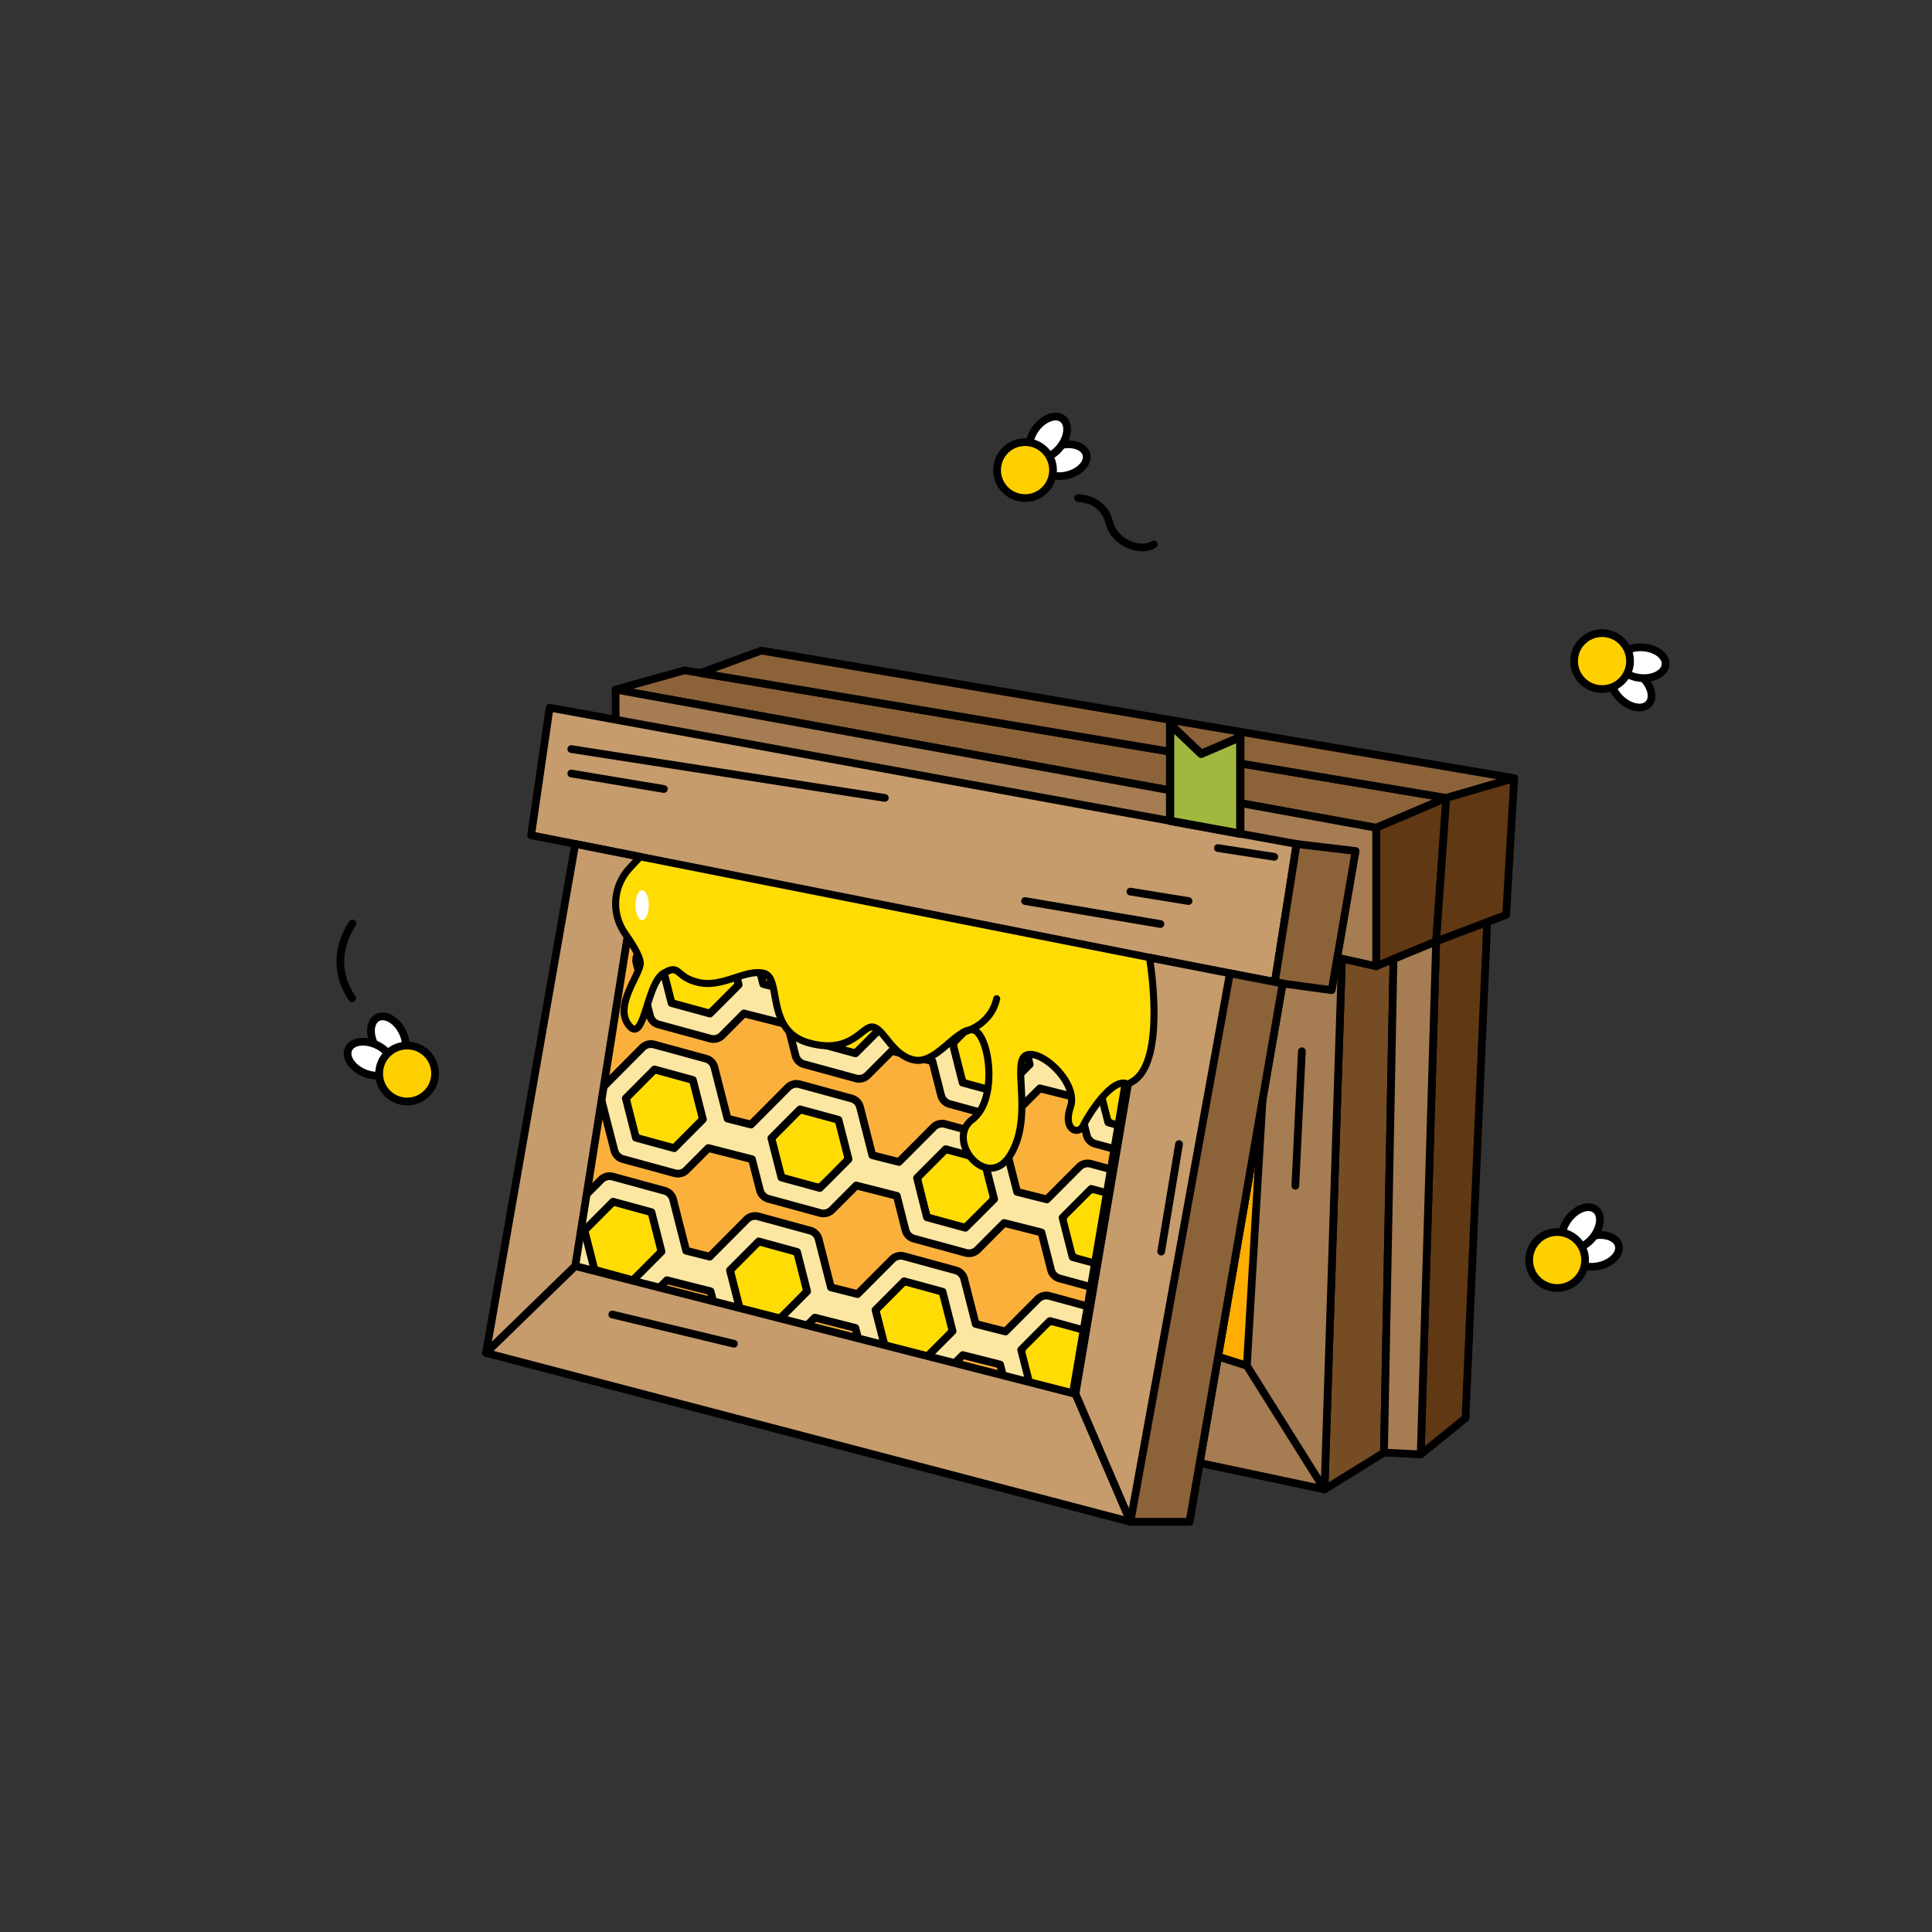 <svg id="图层_1" data-name="图层 1" xmlns="http://www.w3.org/2000/svg" xmlns:xlink="http://www.w3.org/1999/xlink" viewBox="0 0 1500 1500"><rect x="0" y="0" width="1500" height="1500" fill="#333333" stroke="none"/><defs><style>.cls-1,.cls-11{fill:#fbb03b;}.cls-1,.cls-10,.cls-13,.cls-14,.cls-15,.cls-16,.cls-18,.cls-19,.cls-3,.cls-4,.cls-5,.cls-6,.cls-7,.cls-8,.cls-9{stroke:#000;}.cls-1,.cls-10,.cls-13,.cls-14,.cls-15,.cls-16,.cls-18,.cls-19,.cls-3,.cls-4,.cls-5,.cls-6,.cls-7{stroke-linecap:round;stroke-linejoin:round;}.cls-1,.cls-10,.cls-14,.cls-15,.cls-4,.cls-5,.cls-6,.cls-7,.cls-8,.cls-9{stroke-width:6px;}.cls-2{fill:#ffad00;}.cls-10,.cls-18,.cls-3{fill:none;}.cls-4{fill:#603813;}.cls-5{fill:#a67c52;}.cls-6{fill:#754c24;}.cls-7{fill:#8c6239;}.cls-17,.cls-8{fill:#fff;}.cls-8,.cls-9{stroke-miterlimit:10;}.cls-9{fill:#ffd000;}.cls-12{clip-path:url(#clip-path);}.cls-13,.cls-16{fill:#ffdc04;}.cls-13{stroke-width:5.47px;}.cls-14{fill:#fbe7a2;}.cls-15{fill:#c69c6d;}.cls-16,.cls-18{stroke-width:5.47px;}.cls-19{fill:#a0b83e;stroke-width:6.41px;}</style><clipPath id="clip-path"><polygon class="cls-1" points="493.91 671.45 443.53 989.18 831.85 1088.45 889.33 749.74 493.91 671.45"/></clipPath></defs><title>wasabee 网页插画</title><polygon class="cls-2" points="980.4 852.82 968.06 1060.35 945.54 1053.15 980.4 852.82"/><polygon class="cls-3" points="1020.83 658.42 1068.44 664.1 1049.16 776.42 1003.23 770.2 1020.83 658.42"/><polygon class="cls-4" points="1154.67 715.88 1137.82 1101.01 1103.04 1129.19 1115.02 730.92 989.33 699.57 1154.67 715.88"/><polyline class="cls-5" points="1028.33 1156.36 862.74 1121.3 902.06 1039.26 968.06 1060.35"/><polygon class="cls-6" points="1043.34 699.57 1028.33 1156.36 1074.51 1127.78 1083.05 684.84 1043.34 699.57"/><polygon class="cls-5" points="968.06 1060.35 1028.33 1156.36 1043.34 699.57 989.33 699.57 968.06 1060.35"/><polygon class="cls-7" points="477.99 535.38 531.43 520.46 1122.9 619.5 1068.44 642.7 477.99 535.38"/><polygon class="cls-4" points="1115.02 730.92 1122.9 619.5 1068.44 642.7 1068.44 750.17 1115.02 730.92"/><polygon class="cls-5" points="477.99 535.38 477.99 619.5 1068.44 750.17 1068.44 642.7 477.99 535.38"/><polygon class="cls-7" points="543.69 522.51 591.09 505.12 1175.63 604.18 1122.9 619.5 543.69 522.51"/><polygon class="cls-4" points="1169.37 710.3 1175.63 604.18 1122.9 619.5 1115.02 730.92 1169.37 710.3"/><polygon class="cls-5" points="1103.04 1129.19 1074.51 1127.78 1081.9 744.61 1115.02 730.92 1103.04 1129.19"/><ellipse class="cls-8" cx="825.89" cy="357.35" rx="18.17" ry="11.92" transform="translate(-62.62 214.72) rotate(-14.28)"/><ellipse class="cls-8" cx="813.94" cy="339.56" rx="18.17" ry="11.92" transform="translate(47.91 776.59) rotate(-52.35)"/><circle class="cls-9" cx="795.86" cy="364.99" r="21.72"/><ellipse class="cls-8" cx="1266.66" cy="534.25" rx="11.92" ry="18.17" transform="translate(16.22 1105.42) rotate(-47.42)"/><ellipse class="cls-8" cx="1275.02" cy="514.52" rx="11.92" ry="18.17" transform="translate(661.86 1745.15) rotate(-85.49)"/><circle class="cls-9" cx="1243.85" cy="513.28" r="21.72"/><ellipse class="cls-8" cx="1239.12" cy="971.17" rx="18.17" ry="11.92" transform="translate(-190.08 310.89) rotate(-13.29)"/><ellipse class="cls-8" cx="1227.48" cy="953.18" rx="18.17" ry="11.92" transform="translate(-283.48 1316.86) rotate(-51.36)"/><circle class="cls-9" cx="1208.96" cy="978.29" r="21.72"/><ellipse class="cls-8" cx="301.59" cy="806.09" rx="11.92" ry="18.17" transform="translate(-342.25 234.95) rotate(-27.91)"/><ellipse class="cls-8" cx="287.13" cy="821.89" rx="11.92" ry="18.17" transform="translate(-580.47 749.66) rotate(-65.98)"/><circle class="cls-9" cx="316.1" cy="833.47" r="21.72"/><path class="cls-10" d="M837,386.71s19.13-.22,24,18.33,26.43,23.61,34.78,17.62"/><path class="cls-10" d="M273.76,717s-21.15,27.32-.37,58.08"/><polygon class="cls-11" points="493.91 671.45 443.53 989.18 831.85 1088.45 889.33 749.74 493.91 671.45"/><g class="cls-12"><path class="cls-13" d="M512.86,968.72a5.37,5.37,0,0,1-1.4,5.11l-14.72,14.79-3.19,3.2a5.35,5.35,0,0,1-5.2,1.38l-23.79-6.51a5.36,5.36,0,0,1-3.78-3.84l-.91-3.56-5.36-21a5.38,5.38,0,0,1,1.4-5.1l1.23-1.23,16.68-16.75a5.35,5.35,0,0,1,5.21-1.39l23.78,6.51a5.34,5.34,0,0,1,3.78,3.84l5.53,21.71Z"/><path class="cls-13" d="M625.9,999.61a5.36,5.36,0,0,1-1.39,5.11l-12.91,13-5,5a5.35,5.35,0,0,1-5.21,1.39l-23.78-6.49a5.35,5.35,0,0,1-3.78-3.85l-1.53-6-4.74-18.58a5.34,5.34,0,0,1,1.39-5.1l3-3.07,14.86-14.93a5.35,5.35,0,0,1,5.21-1.39l23.77,6.51a5.35,5.35,0,0,1,3.78,3.83l4.92,19.28Z"/><path class="cls-13" d="M738.93,1030.5a5.32,5.32,0,0,1-1.4,5.1l-11.1,11.15-6.81,6.84a5.33,5.33,0,0,1-5.2,1.39l-23.79-6.49a5.37,5.37,0,0,1-3.78-3.85l-2.15-8.45-4.12-16.14a5.37,5.37,0,0,1,1.4-5.1l4.87-4.89,13-13.1a5.34,5.34,0,0,1,5.2-1.39l23.79,6.49a5.37,5.37,0,0,1,3.78,3.85l4.28,16.82Z"/><path class="cls-14" d="M872.1,1064.87l-10.43-41a9.37,9.37,0,0,0-6.58-6.69l-40.29-11a9.35,9.35,0,0,0-9.08,2.43l-25.05,25.16-23.13-5.85L748.62,993a9.32,9.32,0,0,0-6.57-6.69l-40.29-11a9.32,9.32,0,0,0-9.07,2.41l-26.89,27-20.67-5.22-9.53-37.38a9.35,9.35,0,0,0-6.58-6.69l-40.29-11a9.29,9.29,0,0,0-9.06,2.41L551,975.67l-18.25-4.62-10.15-39.82a9.31,9.31,0,0,0-6.58-6.7l-40.27-11a9.35,9.35,0,0,0-9.09,2.41l-29.83,30a8.42,8.42,0,0,0-.63.71,9.29,9.29,0,0,0-1.79,8.18l4.91,19.29h0l5.52,21.67a9.31,9.31,0,0,0,6.58,6.7l40.28,11a9.32,9.32,0,0,0,9.07-2.42l17-17.1,33.92,8.59,6.15,24.12a9.36,9.36,0,0,0,6.57,6.69l40.29,11a9.46,9.46,0,0,0,2.46.33,9.34,9.34,0,0,0,6.61-2.75L632.63,1023l31.48,8,6.78,26.56a9.32,9.32,0,0,0,6.58,6.69l40.28,11a9.34,9.34,0,0,0,9.07-2.41l20.67-20.75,29,7.34,7.41,29a9.32,9.32,0,0,0,6.57,6.7l40.29,11a9.34,9.34,0,0,0,9.07-2.41l29.83-30A9.28,9.28,0,0,0,872.1,1064.87ZM491.35,994l-29.8-8.15-1.68-6.58-6.11-24,3.38-3.39L476,933l29.8,8.15,6.3,24.73,1.49,5.83-16.87,17Zm113,30.89-29.8-8.13-2.3-9-5.5-21.53L572,981l17.06-17.14L618.85,972l5.69,22.29,2.11,8.27-15,15.12Zm113,30.89-29.8-8.14-2.92-11.47-4.87-19.09,7-7,15.24-15.31,29.8,8.14,5.05,19.84,2.74,10.72-13.25,13.3ZM852,1065.07h0l-10.7,10.74-10.84,10.88-29.8-8.15-3.54-13.92L792.86,1048l8.83-8.88,13.43-13.47,29.8,8.14,4.43,17.4,3.09,12.12h0l.27,1Z"/><path class="cls-13" d="M852.44,1063.3h0l-.45,1.76h0l-10.7,10.74-8.64,8.68a5.35,5.35,0,0,1-5.2,1.38l-23.79-6.5a5.37,5.37,0,0,1-3.78-3.85l-2.77-10.9-3.5-13.69a5.34,5.34,0,0,1,1.39-5.1l6.69-6.73,11.23-11.26a5.33,5.33,0,0,1,5.2-1.39l23.79,6.49a5.37,5.37,0,0,1,3.78,3.85l3.66,14.38Z"/><path class="cls-13" d="M545,866.15a5.39,5.39,0,0,1-1.4,5.11l-14.73,14.79-3.18,3.19a5.33,5.33,0,0,1-5.2,1.39l-23.79-6.51a5.36,5.36,0,0,1-3.78-3.84l-.91-3.56-5.36-21a5.37,5.37,0,0,1,1.39-5.1l1.24-1.23L506,832.59a5.35,5.35,0,0,1,5.2-1.38l23.79,6.5a5.37,5.37,0,0,1,3.78,3.85l5.53,21.71Z"/><path class="cls-13" d="M658,897a5.34,5.34,0,0,1-1.39,5.1l-12.91,13-5,5a5.32,5.32,0,0,1-5.2,1.39L609.73,915a5.34,5.34,0,0,1-3.77-3.85l-1.54-6-4.74-18.59a5.37,5.37,0,0,1,1.39-5.09l3.06-3.07L619,863.49a5.35,5.35,0,0,1,5.21-1.39L648,868.6a5.38,5.38,0,0,1,3.78,3.84l4.92,19.27Z"/><path class="cls-13" d="M771.06,927.93a5.37,5.37,0,0,1-1.4,5.1l-11.1,11.15L751.75,951a5.38,5.38,0,0,1-5.2,1.39l-23.79-6.5a5.34,5.34,0,0,1-3.78-3.84l-2.15-8.46-4.12-16.13a5.34,5.34,0,0,1,1.4-5.1l4.86-4.9,13-13.09a5.33,5.33,0,0,1,5.2-1.39L761,899.49a5.37,5.37,0,0,1,3.78,3.85l4.28,16.82Z"/><path class="cls-14" d="M904.23,962.3l-10.43-41a9.37,9.37,0,0,0-6.58-6.69l-40.29-11a9.35,9.35,0,0,0-9.08,2.42l-25.06,25.17-23.12-5.85-8.92-34.93a9.32,9.32,0,0,0-6.58-6.69l-40.28-11a9.32,9.32,0,0,0-9.07,2.41l-26.89,27-20.67-5.23-9.53-37.37a9.35,9.35,0,0,0-6.58-6.69l-40.29-11a9.29,9.29,0,0,0-9.06,2.41L583.08,873.1l-18.24-4.62-10.16-39.82a9.3,9.3,0,0,0-6.58-6.7l-40.26-11a9.35,9.35,0,0,0-9.09,2.41l-29.83,30c-.23.23-.43.46-.64.71a9.32,9.32,0,0,0-1.79,8.18l4.92,19.29h0L477,893.18a9.31,9.31,0,0,0,6.58,6.7l40.28,11a9.3,9.3,0,0,0,9.07-2.43l17-17.09L583.83,900,590,924.08a9.37,9.37,0,0,0,6.58,6.69l40.29,11a9.44,9.44,0,0,0,2.45.33,9.28,9.28,0,0,0,6.61-2.76l18.86-18.91,31.48,8L703,955a9.32,9.32,0,0,0,6.58,6.69l40.28,11a9.34,9.34,0,0,0,9.07-2.41l20.67-20.75,29,7.34,7.4,29a9.35,9.35,0,0,0,6.58,6.7l40.29,11a9.32,9.32,0,0,0,9.06-2.41l29.84-30A9.31,9.31,0,0,0,904.23,962.3ZM523.48,891.45l-29.8-8.15L492,876.72l-6.11-24,3.38-3.39,18.88-19,29.8,8.15,6.3,24.73,1.49,5.83-16.88,16.95Zm113,30.89-29.8-8.14-2.31-9-5.49-21.53,5.2-5.22,17.06-17.14L651,869.43l5.7,22.28,2.11,8.28-15,15.12Zm113,30.89-29.8-8.14-2.92-11.48L712,914.53l7-7,15.25-15.3,29.8,8.13,5.05,19.85,2.74,10.72-13.25,13.3Zm134.57,9.27h0l-10.7,10.74-10.84,10.88L832.78,976l-3.55-13.92L825,945.42l8.83-8.88,13.42-13.47L877,931.2l4.44,17.41,3.09,12.11v0l.27,1Z"/><path class="cls-13" d="M884.57,960.72v0l-.45,1.76h0l-10.7,10.74-8.64,8.67a5.35,5.35,0,0,1-5.21,1.39l-23.78-6.51A5.34,5.34,0,0,1,832,973l-2.78-10.9-3.49-13.7a5.32,5.32,0,0,1,1.39-5.09l6.69-6.73,11.23-11.26a5.33,5.33,0,0,1,5.2-1.39L874,930.38a5.34,5.34,0,0,1,3.77,3.85l3.67,14.38Z"/><path class="cls-13" d="M572.69,761.62a5.36,5.36,0,0,1-1.39,5.11l-14.73,14.79-3.18,3.2a5.35,5.35,0,0,1-5.2,1.38l-23.79-6.51a5.34,5.34,0,0,1-3.78-3.84l-.91-3.56-5.36-21a5.32,5.32,0,0,1,1.39-5.09l1.23-1.24,16.69-16.75a5.33,5.33,0,0,1,5.2-1.39l23.79,6.51a5.31,5.31,0,0,1,3.77,3.84L572,758.74Z"/><path class="cls-13" d="M685.74,792.51a5.37,5.37,0,0,1-1.4,5.11l-12.9,13-5,5a5.33,5.33,0,0,1-5.2,1.39l-23.79-6.49a5.37,5.37,0,0,1-3.78-3.85l-1.53-6-4.74-18.58a5.37,5.37,0,0,1,1.39-5.1l3.06-3.07L646.7,759a5.35,5.35,0,0,1,5.21-1.39l23.77,6.51a5.31,5.31,0,0,1,3.77,3.84l4.93,19.27Z"/><path class="cls-13" d="M798.76,823.4a5.36,5.36,0,0,1-1.39,5.11l-11.1,11.14-6.81,6.84a5.35,5.35,0,0,1-5.21,1.39l-23.78-6.49a5.37,5.37,0,0,1-3.78-3.85l-2.15-8.45L740.42,813a5.34,5.34,0,0,1,1.39-5.1l4.87-4.89,13.05-13.1a5.38,5.38,0,0,1,5.2-1.39l23.79,6.5a5.34,5.34,0,0,1,3.78,3.84l4.28,16.82Z"/><path class="cls-14" d="M931.94,857.77l-10.44-41a9.35,9.35,0,0,0-6.58-6.69l-40.28-11a9.35,9.35,0,0,0-9.08,2.43L840.5,826.69l-23.13-5.85-8.91-34.93a9.32,9.32,0,0,0-6.58-6.69l-40.28-11a9.31,9.31,0,0,0-9.07,2.41l-26.89,27L705,792.4,695.43,755a9.32,9.32,0,0,0-6.57-6.69l-40.29-11a9.34,9.34,0,0,0-9.07,2.41l-28.71,28.84L592.55,764l-10.16-39.82a9.31,9.31,0,0,0-6.58-6.7l-40.27-11a9.35,9.35,0,0,0-9.08,2.41l-29.83,30c-.23.23-.44.47-.64.71a9.34,9.34,0,0,0-1.79,8.19L499.12,767h0l5.53,21.67a9.3,9.3,0,0,0,6.57,6.7l40.29,11a9.32,9.32,0,0,0,9.07-2.42l17-17.1,33.92,8.59,6.14,24.12a9.37,9.37,0,0,0,6.58,6.69l40.28,11a9.46,9.46,0,0,0,2.46.33,9.31,9.31,0,0,0,6.61-2.75l18.85-18.92,31.48,8,6.78,26.56a9.35,9.35,0,0,0,6.58,6.69l40.29,11a9.34,9.34,0,0,0,9.07-2.41L807.33,845l29,7.34,7.4,29a9.35,9.35,0,0,0,6.58,6.7l40.28,11a9.34,9.34,0,0,0,9.07-2.41l29.83-30A9.31,9.31,0,0,0,931.94,857.77ZM551.19,786.92l-29.8-8.15-1.68-6.58-6.11-24,3.37-3.39,18.89-19,29.8,8.15L572,758.74l1.5,5.83-16.88,16.95Zm113,30.89-29.8-8.13-2.3-9-5.49-21.53,5.2-5.22,17.06-17.14,29.78,8.15,5.7,22.29,2.11,8.27-15,15.12Zm113,30.89-29.8-8.13-2.92-11.48L739.67,810l7-7,15.25-15.31,29.8,8.14,5,19.84,2.74,10.72-13.25,13.3ZM911.83,858v0l-10.7,10.73L890.29,879.6l-29.8-8.15-3.55-13.92-4.24-16.64,8.83-8.88L875,818.54l29.8,8.14,4.44,17.4,3.09,12.12h0l.27,1Z"/><path class="cls-13" d="M912.28,856.2h0l-.45,1.76v0l-10.7,10.73-8.64,8.68a5.37,5.37,0,0,1-5.21,1.38l-23.79-6.5a5.36,5.36,0,0,1-3.77-3.85l-2.78-10.9-3.49-13.69a5.34,5.34,0,0,1,1.39-5.1l6.69-6.73,11.22-11.26a5.37,5.37,0,0,1,5.21-1.39l23.78,6.5a5.32,5.32,0,0,1,3.78,3.84l3.67,14.38Z"/></g><polygon class="cls-10" points="493.91 671.45 443.53 989.18 831.85 1088.45 889.33 749.74 493.91 671.45"/><polygon class="cls-15" points="426.74 549.43 1006.68 655.26 989.75 762.78 412.35 648.47 426.74 549.43"/><polygon class="cls-7" points="1006.68 655.26 1052.48 660.72 1033.93 768.76 989.75 762.78 1006.68 655.26"/><polygon class="cls-15" points="892.44 743.51 834.96 1082.23 877.64 1181.51 923.52 1181.51 995.84 763.6 892.44 743.51"/><polygon class="cls-7" points="954.9 755.65 877.64 1181.51 923.52 1181.51 995.84 763.6 954.9 755.65"/><polygon class="cls-15" points="446.64 655.26 377.35 1050.39 446.64 982.96 497.02 665.23 446.64 655.26"/><polygon class="cls-15" points="877.64 1181.51 377.35 1050.39 446.64 982.96 834.96 1082.23 877.64 1181.51"/><path class="cls-16" d="M488.87,674a40.47,40.47,0,0,0-3.55,50.84c6.83,9.7,12.57,19.51,11.7,24.09-2,10.65-20.41,33-8.55,47.38s13.45-32.85,26.76-40.65,8.52,2.89,27.16,7.13,36.2-10.51,50.57-7.13.92,44.26,34.53,53.9,41.61-13.25,50.13-12.18,14.81,21.83,31.89,25.55,32.53-24,45.3-23.42,21.3,53.77,0,69.74,11.72,57,29.82,27.15.53-72.4,12.24-77.19,40.49,21.76,34.27,40.07,6.22,22.45,10,14.5,22.9-38.66,34.59-31.94l3.73-2.22c26.69-15.91,13-96.1,13-96.1L497,665.23Z"/><ellipse class="cls-17" cx="498.52" cy="702.73" rx="5.17" ry="11.57"/><path class="cls-18" d="M748.59,801.16s20.52-4.85,25.23-25.74"/><line class="cls-10" x1="443.53" y1="581.58" x2="686.98" y2="619.5"/><line class="cls-10" x1="795.86" y1="699.57" x2="900.94" y2="717.42"/><line class="cls-10" x1="877.64" y1="692.24" x2="922.78" y2="699.57"/><line class="cls-10" x1="945.54" y1="658.42" x2="989.33" y2="665.23"/><line class="cls-10" x1="443.53" y1="600.54" x2="515.45" y2="612.57"/><line class="cls-10" x1="915.4" y1="888.26" x2="901.54" y2="971.75"/><line class="cls-10" x1="475.38" y1="1020.56" x2="569.8" y2="1043.28"/><line class="cls-10" x1="1010.77" y1="816.2" x2="1005.7" y2="920.6"/><polygon class="cls-19" points="908.47 637.33 908.47 562.31 932.6 585.29 962.97 572.22 962.97 647.28 908.47 637.33"/></svg>